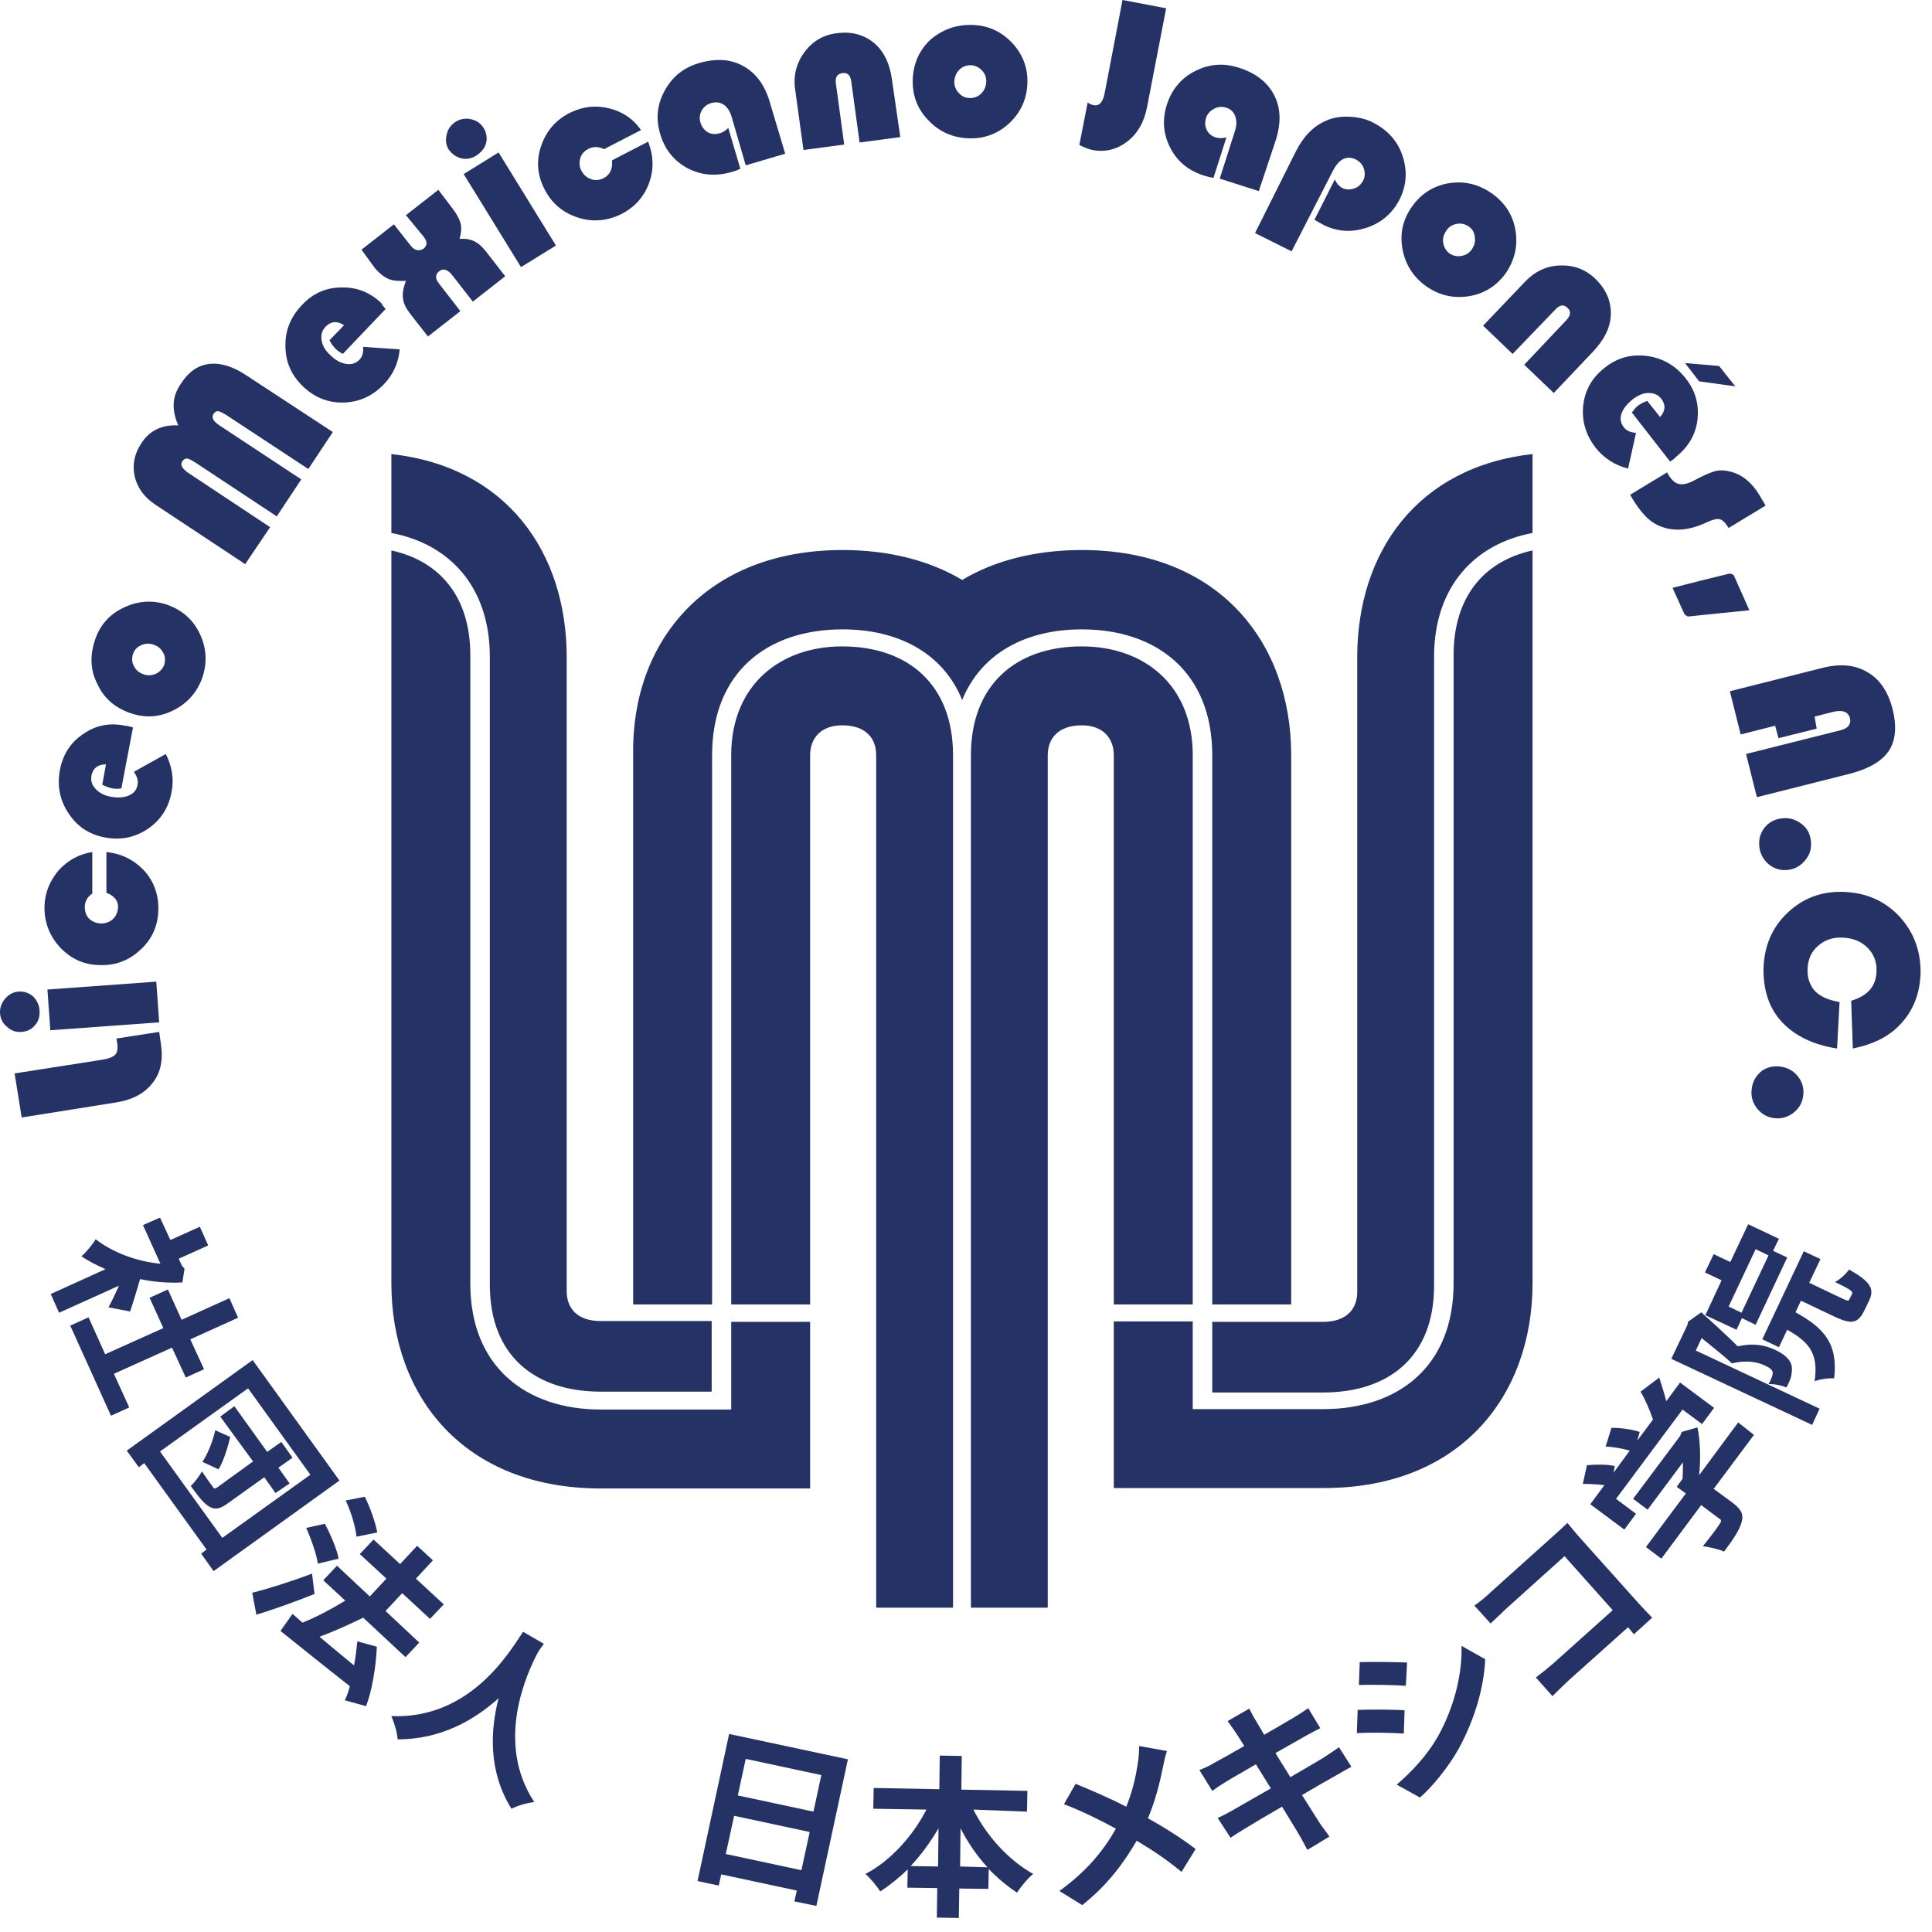 <svg width="104" height="104" viewBox="0 0 104 104" fill="none" xmlns="http://www.w3.org/2000/svg">
<path d="M34.083 70.217H38.332V40.654C38.332 36.16 41.328 33.879 45.354 33.879C48.35 33.879 50.765 35.153 51.794 37.68C52.823 35.153 55.238 33.879 58.234 33.879C62.26 33.879 65.256 36.182 65.256 40.654V70.217H69.505V40.654C69.505 34.55 65.591 29.608 58.234 29.608C55.707 29.608 53.516 30.189 51.794 31.218C50.072 30.189 47.881 29.608 45.354 29.608C37.996 29.608 33.971 34.55 34.083 40.654V70.217ZM82.497 69.077V29.63C79.859 30.211 78.248 32.157 78.248 35.265V69.077C78.248 73.572 75.252 75.853 71.227 75.853H64.205V71.134H59.956V80.101H71.227C78.584 80.124 82.497 75.159 82.497 69.077ZM82.497 28.691V24.442C76.281 25.135 73.06 29.742 73.06 35.377V69.546C73.06 70.463 72.479 71.156 71.227 71.156H65.256V74.958H71.227C74.782 74.958 77.197 73.013 77.197 69.211V43.181V35.355C77.197 31.575 79.389 29.272 82.497 28.691ZM64.205 70.217V40.654C64.205 36.853 61.566 34.796 58.234 34.796C54.679 34.796 52.264 36.875 52.264 40.654V86.542H56.401V40.654C56.401 39.738 56.982 39.044 58.234 39.044C59.375 39.044 59.956 39.738 59.956 40.654V70.217H64.205ZM21.068 69.077C21.068 75.182 24.982 80.124 32.339 80.124H43.609V71.156H39.361V75.875H32.339C28.314 75.875 25.317 73.572 25.317 69.099V35.265C25.317 32.157 23.707 30.211 21.068 29.63V69.077V69.077ZM21.068 28.691C24.177 29.272 26.368 31.575 26.368 35.355V43.181V69.166C26.368 72.968 28.783 74.913 32.339 74.913H38.31V71.112H32.339C31.064 71.112 30.505 70.418 30.505 69.502V35.377C30.505 29.742 27.285 25.135 21.068 24.442V28.691ZM39.361 70.217H43.609V40.654C43.609 39.738 44.191 39.044 45.331 39.044C46.606 39.044 47.165 39.738 47.165 40.654V86.542H51.302V40.654C51.302 36.853 48.887 34.796 45.331 34.796C41.999 34.796 39.361 36.875 39.361 40.654V70.217Z" fill="#253266"/>
<path d="M5.84 70.374C5.996 70.083 6.22 69.636 6.399 69.211L3.179 70.665L2.731 69.658L5.683 68.317C5.214 68.115 4.766 67.892 4.386 67.623C4.632 67.422 5.012 66.953 5.147 66.707C6.063 67.422 7.383 67.914 8.635 68.026L7.696 65.946L8.613 65.544L9.172 66.751L10.759 66.036L11.207 67.042L9.619 67.758L9.798 68.138L9.932 68.294L9.82 69.032C9.06 69.077 8.277 69.01 7.539 68.853C7.383 69.412 7.092 70.352 7.003 70.598L5.84 70.374ZM6.958 75.763L5.974 76.21L3.782 71.358L4.766 70.911L5.661 72.901L8.792 71.492L8.054 69.86L9.038 69.412L9.776 71.045L12.347 69.882L12.817 70.933L10.245 72.096L10.983 73.706L9.999 74.153L9.261 72.543L6.13 73.952L6.958 75.763Z" fill="#253266"/>
<path d="M18.274 79.698L11.498 84.573L10.827 83.634L11.118 83.411L7.763 78.759L7.473 78.983L6.824 78.088L13.6 73.213L18.274 79.698ZM11.967 82.784L16.708 79.385L13.354 74.734L8.613 78.133L11.967 82.784ZM14.83 80.369L14.226 79.52L12.258 80.928C11.856 81.219 11.587 81.286 11.274 81.107C10.961 80.928 10.671 80.548 10.268 79.989C10.469 79.81 10.715 79.475 10.872 79.207C11.095 79.542 11.364 79.922 11.453 80.034C11.52 80.146 11.587 80.146 11.677 80.079L13.622 78.67L11.856 76.255L12.616 75.696L14.383 78.156L15.143 77.619L15.747 78.469L14.986 79.005L15.59 79.855L14.83 80.369ZM12.392 77.35C12.258 77.954 12.012 78.692 11.766 79.095L10.894 78.692C11.162 78.312 11.453 77.597 11.587 76.993L12.392 77.35Z" fill="#253266"/>
<path d="M16.931 85.804C15.925 86.207 14.807 86.609 13.801 86.922L13.577 85.737C14.405 85.536 15.679 85.133 16.797 84.708L16.931 85.804ZM18.564 91.529C18.653 91.327 18.765 91.059 18.832 90.768C17.491 89.717 16.104 88.599 15.098 87.794L15.746 86.877L16.283 87.347C17.021 87.056 17.893 86.587 18.586 86.162L17.401 85.066L18.139 84.283L19.906 85.938L20.8 84.977L19.369 83.657L20.107 82.874L21.538 84.194L22.455 83.21L23.305 83.993L22.388 84.977L23.886 86.363L23.148 87.146L21.65 85.759L20.755 86.721L22.567 88.42L21.829 89.203L19.526 87.056L19.548 87.079C18.788 87.459 17.915 87.839 17.2 88.107C17.781 88.599 18.43 89.136 19.056 89.65C19.145 89.225 19.19 88.778 19.235 88.353L20.286 88.644C20.241 89.717 20.017 91.059 19.704 91.842L18.564 91.529ZM17.11 84.171C17.043 83.68 16.753 82.852 16.484 82.248L17.491 82.025C17.781 82.584 18.139 83.389 18.229 83.903L17.11 84.171ZM19.19 82.718C19.145 82.226 18.899 81.376 18.609 80.772L19.637 80.571C19.928 81.153 20.219 81.98 20.308 82.494L19.19 82.718Z" fill="#253266"/>
<path d="M29.275 88.487C29.186 88.621 29.074 88.755 28.962 88.934C28.358 90.075 26.637 93.787 28.761 97.007C28.336 97.052 27.844 97.208 27.531 97.365C26.279 95.352 26.391 93.161 26.838 91.416C25.518 92.602 23.73 93.63 21.404 93.63C21.381 93.272 21.247 92.803 21.068 92.378C25.34 92.557 27.464 88.867 28.157 87.838L29.275 88.487Z" fill="#253266"/>
<path d="M45.644 94.704L43.945 102.598L42.76 102.352L42.894 101.77L38.824 100.898L38.69 101.502L37.549 101.256L39.249 93.34L45.644 94.704ZM43.14 100.674L43.587 98.617L39.517 97.745L39.07 99.802L43.14 100.674ZM40.143 94.681L39.718 96.649L43.788 97.521L44.213 95.553L40.143 94.681Z" fill="#253266"/>
<path d="M52.398 97.41C53.114 98.841 54.299 100.138 55.618 100.876C55.328 101.099 54.947 101.569 54.746 101.882C54.209 101.524 53.695 101.099 53.225 100.607L53.203 101.681L51.638 101.659L51.615 103.246L50.43 103.224L50.453 101.636L48.843 101.614L48.865 100.63C48.395 101.077 47.903 101.48 47.389 101.815C47.188 101.524 46.852 101.099 46.584 100.876C47.926 100.183 49.133 98.841 49.871 97.41L47.009 97.365L47.031 96.247L50.565 96.314L50.587 94.503L51.772 94.525L51.75 96.336L55.305 96.403L55.283 97.522L52.398 97.41ZM50.497 100.473L50.52 98.416C50.095 99.154 49.581 99.847 49.022 100.451L50.497 100.473ZM53.158 100.518C52.599 99.914 52.107 99.199 51.705 98.416L51.683 100.473L53.158 100.518Z" fill="#253266"/>
<path d="M62.819 94.257C62.73 94.481 62.64 94.928 62.596 95.151C62.439 95.934 62.193 96.941 61.791 97.88C62.73 98.394 63.624 98.975 64.362 99.534L63.602 100.764C62.819 100.116 62.059 99.602 61.187 99.087C60.538 100.205 59.666 101.435 58.257 102.553L57.027 101.793C58.414 100.787 59.353 99.713 60.069 98.439C59.331 98.036 58.324 97.522 57.273 97.119L57.9 96.024C58.727 96.359 59.8 96.829 60.628 97.254C60.963 96.426 61.142 95.643 61.254 94.883C61.298 94.637 61.321 94.235 61.321 93.989L62.819 94.257Z" fill="#253266"/>
<path d="M72.748 95.106C72.524 95.218 72.189 95.419 71.876 95.598C71.473 95.822 70.802 96.202 70.087 96.627C70.512 97.298 70.847 97.834 71.004 98.08C71.16 98.326 71.384 98.595 71.563 98.863L70.378 99.579C70.199 99.265 70.065 98.975 69.908 98.729C69.774 98.483 69.416 97.924 69.013 97.253C68.164 97.745 67.403 98.192 67.046 98.416C66.688 98.639 66.419 98.796 66.241 98.93L65.547 97.857C65.771 97.767 66.151 97.566 66.419 97.409C66.8 97.186 67.56 96.761 68.41 96.269L67.605 94.972C66.889 95.397 66.241 95.755 65.995 95.911C65.704 96.09 65.503 96.224 65.257 96.403L64.564 95.285C64.832 95.173 65.1 95.061 65.346 94.905C65.637 94.748 66.285 94.391 66.979 93.988C66.777 93.653 66.598 93.384 66.509 93.25C66.352 93.026 66.218 92.825 66.084 92.646L67.247 91.975C67.336 92.132 67.471 92.423 67.605 92.624C67.672 92.736 67.828 93.004 68.052 93.384C68.745 92.982 69.371 92.624 69.662 92.445C69.93 92.288 70.221 92.087 70.422 91.953L71.071 93.026C70.892 93.116 70.556 93.295 70.311 93.429L68.656 94.368L69.461 95.665C70.199 95.24 70.87 94.838 71.25 94.614C71.563 94.413 71.853 94.212 72.077 94.055L72.748 95.106Z" fill="#253266"/>
<path d="M75.61 92.065L75.566 93.317C74.917 93.273 73.754 93.25 73.039 93.295L73.083 92.043C73.799 92.02 75.029 92.02 75.61 92.065ZM75.744 89.493L75.677 90.746C75.029 90.701 73.866 90.679 73.15 90.701L73.195 89.471C73.911 89.449 75.141 89.471 75.744 89.493ZM77.377 93.519C78.271 91.931 78.719 90.142 78.674 88.599L79.948 89.315C79.881 90.88 79.367 92.579 78.517 94.145C77.981 95.106 77.086 96.202 76.438 96.761L75.185 96.068C75.99 95.375 76.795 94.525 77.377 93.519Z" fill="#253266"/>
<path d="M87.953 87.973C87.864 87.861 87.752 87.727 87.64 87.593L84.442 90.455C84.174 90.701 83.794 91.082 83.57 91.305L82.676 90.299C82.944 90.098 83.28 89.829 83.593 89.561L86.813 86.676L84.219 83.769L81.088 86.587C80.797 86.855 80.44 87.213 80.238 87.392L79.366 86.43C79.657 86.229 80.037 85.916 80.261 85.692L83.772 82.539C83.973 82.36 84.263 82.092 84.375 81.98C84.51 82.137 84.755 82.45 84.934 82.651L88.177 86.274C88.4 86.52 88.736 86.877 88.937 87.079L87.953 87.973Z" fill="#253266"/>
<path d="M88.066 81.488L87.439 82.338L85.606 80.974L86.366 79.945C86.008 79.901 85.561 79.878 85.203 79.878L85.427 78.872C85.919 78.827 86.545 78.827 86.925 78.917L86.858 79.275L87.73 78.089C87.35 77.978 86.858 77.888 86.433 77.866L86.746 76.859C87.26 76.859 87.887 76.949 88.267 77.083L88.133 77.553L88.982 76.412C88.803 75.898 88.557 75.317 88.311 74.914L89.318 74.154C89.452 74.579 89.586 75.003 89.698 75.428L90.436 74.422L92.27 75.786L91.621 76.658L90.57 75.876L86.992 80.683L88.066 81.488ZM94.416 77.24L92.247 80.147L93.254 80.885C93.723 81.242 93.88 81.511 93.746 81.958C93.611 82.405 93.276 82.897 92.806 83.523C92.516 83.389 92.001 83.277 91.666 83.233C92.046 82.763 92.471 82.204 92.56 82.047C92.672 81.891 92.672 81.824 92.56 81.757L91.576 81.019L89.43 83.903L88.602 83.277L90.749 80.393L90.257 80.035L90.57 79.61C90.592 79.319 90.592 79.006 90.592 78.716L88.692 81.265L87.909 80.683L90.436 77.307L90.525 77.083L91.375 76.837C91.532 77.597 91.554 78.537 91.465 79.409L93.567 76.569L94.416 77.24Z" fill="#253266"/>
<path d="M91.577 70.642C92.203 71.201 92.986 71.916 93.545 72.475C94.439 72.274 95.043 72.431 95.535 72.654C96.072 72.9 96.385 73.191 96.452 73.549C96.474 73.728 96.452 73.907 96.407 74.13C96.362 74.287 96.273 74.488 96.161 74.689C95.915 74.578 95.49 74.488 95.2 74.51C95.289 74.354 95.334 74.242 95.378 74.13C95.423 74.041 95.423 73.951 95.423 73.862C95.401 73.728 95.244 73.616 94.998 73.504C94.618 73.325 94.037 73.191 93.232 73.392C92.784 72.967 92.114 72.453 91.599 72.028L91.286 72.699L97.95 75.83L97.548 76.702L89.967 73.146L90.839 71.313L90.861 71.156L91.577 70.642ZM92.673 68.92L91.778 68.495L92.248 67.511L93.142 67.936L94.104 65.901L95.759 66.684L95.445 67.332L96.206 67.69L94.506 71.313L93.768 70.955L93.478 71.581L91.8 70.798L92.673 68.92ZM94.506 67.243L93.053 70.329L93.746 70.664L95.2 67.578L94.506 67.243ZM99.694 69.658C99.761 69.524 99.65 69.434 98.778 69.009C99.023 68.897 99.381 68.562 99.538 68.338C100.678 68.987 100.902 69.367 100.634 69.971L100.365 70.53C100.007 71.268 99.65 71.29 98.778 70.888L96.944 70.016L96.653 70.642C98.151 71.469 98.956 72.297 98.733 74.197C98.464 74.175 97.95 74.242 97.682 74.354C97.905 72.811 97.346 72.23 96.206 71.581L95.759 72.52L94.864 72.095L97.1 67.355L97.995 67.779L97.391 69.054L99.225 69.926C99.471 70.038 99.516 70.038 99.56 69.926L99.694 69.658Z" fill="#253266"/>
<path d="M1.167 60.154L0.787 57.783L5.505 57.045C5.885 56.978 6.109 56.889 6.221 56.755C6.332 56.621 6.355 56.375 6.288 56.017L6.265 55.905L8.569 55.547L8.658 56.173C8.792 57.045 8.658 57.739 8.211 58.298C7.786 58.857 7.115 59.215 6.221 59.349L1.167 60.154Z" fill="#253266"/>
<path d="M0.003 54.564C-0.019 54.273 0.07 54.005 0.272 53.759C0.473 53.535 0.697 53.401 0.987 53.379C1.3 53.357 1.546 53.446 1.77 53.625C1.971 53.826 2.105 54.072 2.128 54.385C2.15 54.698 2.083 54.967 1.882 55.19C1.703 55.414 1.457 55.526 1.144 55.548C0.853 55.57 0.607 55.481 0.384 55.28C0.16 55.101 0.026 54.855 0.003 54.564ZM2.553 53.267L8.412 52.842L8.568 55.034L2.709 55.459L2.553 53.267Z" fill="#253266"/>
<path d="M5.728 48.057V45.865C6.578 45.955 7.249 46.313 7.786 46.894C8.3 47.475 8.546 48.191 8.524 48.996C8.501 49.868 8.166 50.584 7.54 51.143C6.913 51.724 6.176 51.993 5.303 51.948C4.476 51.925 3.783 51.59 3.201 50.964C2.642 50.338 2.374 49.6 2.396 48.772C2.419 48.035 2.687 47.408 3.157 46.849C3.649 46.313 4.252 45.977 4.968 45.865V48.102C4.7 48.281 4.565 48.526 4.565 48.817C4.565 49.063 4.633 49.287 4.789 49.443C4.946 49.6 5.147 49.689 5.415 49.712C5.661 49.712 5.885 49.645 6.064 49.488C6.243 49.331 6.332 49.108 6.354 48.862C6.377 48.504 6.176 48.236 5.728 48.057Z" fill="#253266"/>
<path d="M7.159 39.156L6.533 42.443C6.354 42.466 6.197 42.466 6.063 42.443C5.862 42.399 5.683 42.332 5.504 42.242L5.705 41.146C5.258 41.146 5.012 41.348 4.923 41.75C4.878 42.019 4.945 42.264 5.146 42.466C5.348 42.689 5.616 42.824 5.974 42.891C6.354 42.958 6.667 42.935 6.935 42.824C7.204 42.712 7.36 42.511 7.405 42.242C7.45 42.019 7.383 41.795 7.204 41.549L8.926 40.587C9.261 41.258 9.373 41.929 9.239 42.622C9.082 43.472 8.657 44.143 7.964 44.613C7.271 45.082 6.51 45.239 5.661 45.082C4.811 44.926 4.162 44.501 3.693 43.785C3.223 43.092 3.067 42.309 3.223 41.459C3.38 40.61 3.805 39.961 4.476 39.514C5.146 39.044 5.907 38.888 6.734 39.067C6.846 39.067 6.98 39.111 7.159 39.156Z" fill="#253266"/>
<path d="M5.124 34.416C5.393 33.633 5.907 33.051 6.69 32.694C7.45 32.336 8.233 32.291 9.015 32.559C9.821 32.85 10.402 33.365 10.76 34.125C11.117 34.885 11.162 35.668 10.894 36.473C10.603 37.278 10.089 37.859 9.329 38.239C8.568 38.62 7.786 38.664 6.981 38.374C6.175 38.083 5.572 37.569 5.236 36.808C4.856 36.07 4.834 35.265 5.124 34.416ZM7.159 35.198C7.092 35.422 7.092 35.645 7.204 35.847C7.316 36.07 7.472 36.205 7.718 36.294C7.942 36.383 8.166 36.361 8.389 36.272C8.613 36.16 8.747 36.003 8.837 35.802C8.904 35.578 8.904 35.355 8.792 35.154C8.68 34.93 8.524 34.796 8.278 34.706C8.054 34.617 7.808 34.639 7.607 34.729C7.383 34.818 7.249 34.975 7.159 35.198Z" fill="#253266"/>
<path d="M13.198 30.368L8.368 27.17C7.764 26.768 7.406 26.276 7.25 25.649C7.116 25.023 7.227 24.442 7.608 23.86C8.055 23.167 8.726 22.854 9.598 22.899C9.397 22.452 9.329 22.049 9.352 21.691C9.374 21.334 9.508 20.976 9.777 20.596C10.179 19.992 10.671 19.656 11.275 19.589C11.879 19.522 12.527 19.724 13.243 20.193L17.916 23.257L16.597 25.247L12.214 22.362C11.991 22.228 11.834 22.139 11.745 22.139C11.655 22.116 11.566 22.183 11.499 22.273C11.364 22.474 11.476 22.675 11.812 22.899L16.217 25.806L14.898 27.796L10.537 24.912C10.313 24.777 10.179 24.688 10.067 24.688C9.978 24.666 9.888 24.733 9.821 24.822C9.687 25.023 9.799 25.225 10.157 25.471L14.54 28.378L13.198 30.368Z" fill="#253266"/>
<path d="M20.756 16.637L18.452 19.052C18.296 18.963 18.162 18.874 18.072 18.784C17.938 18.65 17.826 18.493 17.737 18.314L18.519 17.509C18.162 17.264 17.826 17.286 17.535 17.577C17.334 17.778 17.267 18.024 17.312 18.314C17.357 18.605 17.513 18.874 17.782 19.12C18.05 19.388 18.34 19.544 18.631 19.589C18.922 19.634 19.146 19.567 19.347 19.366C19.503 19.209 19.57 18.985 19.548 18.672L21.516 18.806C21.449 19.544 21.158 20.171 20.666 20.685C20.062 21.311 19.347 21.646 18.497 21.669C17.67 21.691 16.932 21.401 16.306 20.797C15.679 20.193 15.366 19.477 15.366 18.628C15.344 17.778 15.657 17.04 16.261 16.414C16.842 15.788 17.558 15.475 18.385 15.475C19.213 15.452 19.928 15.743 20.532 16.324C20.554 16.391 20.644 16.503 20.756 16.637Z" fill="#253266"/>
<path d="M21.851 11.584L23.596 10.219L24.378 11.248C24.602 11.539 24.736 11.807 24.803 12.053C24.848 12.299 24.825 12.567 24.736 12.858C25.049 12.836 25.317 12.88 25.541 12.992C25.765 13.104 25.966 13.283 26.189 13.574L27.196 14.871L25.452 16.235L24.356 14.826C24.11 14.513 23.864 14.424 23.64 14.602C23.417 14.781 23.417 15.005 23.64 15.273L24.781 16.749L23.036 18.113L22.075 16.883C21.851 16.593 21.717 16.324 21.695 16.056C21.65 15.788 21.717 15.475 21.851 15.117C21.471 15.139 21.136 15.117 20.89 15.005C20.644 14.893 20.398 14.692 20.174 14.424L19.459 13.44L21.203 12.075L22.12 13.238C22.209 13.35 22.321 13.44 22.455 13.462C22.567 13.484 22.679 13.462 22.791 13.395C23.014 13.216 23.014 12.992 22.791 12.724L21.851 11.584Z" fill="#253266"/>
<path d="M24.535 6.552C24.781 6.396 25.072 6.351 25.363 6.418C25.654 6.485 25.877 6.642 26.034 6.888C26.19 7.156 26.235 7.425 26.168 7.693C26.101 7.961 25.922 8.185 25.654 8.364C25.385 8.543 25.095 8.587 24.826 8.52C24.558 8.453 24.334 8.297 24.155 8.051C23.999 7.805 23.976 7.536 24.044 7.246C24.111 6.933 24.29 6.709 24.535 6.552ZM26.839 8.207L29.925 13.216L28.046 14.379L24.96 9.37L26.839 8.207Z" fill="#253266"/>
<path d="M32.943 8.632L34.888 7.626C35.201 8.431 35.201 9.191 34.911 9.929C34.62 10.667 34.106 11.204 33.368 11.561C32.585 11.919 31.802 11.964 30.997 11.673C30.192 11.383 29.611 10.846 29.253 10.063C28.895 9.303 28.873 8.542 29.164 7.76C29.454 6.977 29.991 6.396 30.751 6.038C31.422 5.725 32.093 5.658 32.809 5.837C33.524 6.016 34.083 6.396 34.508 6.999L32.518 8.028C32.227 7.894 31.959 7.872 31.691 8.006C31.467 8.118 31.31 8.274 31.243 8.498C31.176 8.721 31.176 8.945 31.288 9.169C31.4 9.392 31.556 9.549 31.802 9.638C32.026 9.728 32.25 9.705 32.496 9.594C32.853 9.392 32.988 9.079 32.943 8.632Z" fill="#253266"/>
<path d="M39.204 6.888L39.852 9.08C39.696 9.169 39.539 9.214 39.383 9.258C38.533 9.504 37.75 9.437 37.012 9.057C36.274 8.655 35.782 8.051 35.536 7.201C35.29 6.374 35.38 5.613 35.782 4.876C36.185 4.138 36.789 3.646 37.616 3.4C38.533 3.131 39.338 3.176 40.009 3.556C40.702 3.936 41.172 4.585 41.44 5.502L42.267 8.275L40.143 8.901L39.383 6.284C39.293 5.994 39.159 5.77 38.958 5.636C38.757 5.502 38.533 5.479 38.287 5.546C38.063 5.613 37.884 5.748 37.773 5.949C37.661 6.15 37.638 6.374 37.705 6.597C37.773 6.821 37.907 7 38.086 7.112C38.287 7.224 38.488 7.246 38.712 7.179C38.913 7.134 39.069 7.022 39.204 6.888Z" fill="#253266"/>
<path d="M48.463 7.379L46.271 7.67L45.824 4.383C45.779 4.047 45.623 3.891 45.332 3.936C45.064 3.98 44.952 4.159 44.996 4.495L45.444 7.782L43.252 8.073L42.805 4.83C42.693 4.07 42.872 3.399 43.297 2.817C43.722 2.236 44.303 1.878 45.041 1.789C45.869 1.677 46.584 1.878 47.166 2.415C47.613 2.84 47.904 3.466 48.015 4.293L48.463 7.379Z" fill="#253266"/>
<path d="M52.331 1.342C53.159 1.364 53.874 1.677 54.456 2.281C55.037 2.885 55.328 3.623 55.306 4.45C55.283 5.3 54.97 6.016 54.366 6.597C53.763 7.178 53.025 7.469 52.175 7.447C51.325 7.424 50.587 7.111 50.006 6.508C49.402 5.904 49.111 5.166 49.133 4.316C49.156 3.444 49.469 2.728 50.073 2.147C50.699 1.61 51.437 1.32 52.331 1.342ZM52.242 3.511C51.996 3.511 51.795 3.6 51.638 3.757C51.459 3.936 51.392 4.137 51.37 4.383C51.37 4.629 51.437 4.83 51.616 5.009C51.772 5.188 51.974 5.278 52.219 5.278C52.465 5.278 52.667 5.188 52.823 5.032C53.002 4.853 53.069 4.652 53.092 4.406C53.092 4.16 53.025 3.958 52.846 3.779C52.667 3.6 52.465 3.511 52.242 3.511Z" fill="#253266"/>
<path d="M62.774 0.447L61.746 5.769C61.589 6.574 61.231 7.201 60.672 7.625C60.113 8.05 59.487 8.207 58.794 8.073C58.593 8.028 58.369 7.939 58.101 7.804L58.548 5.523C58.66 5.591 58.749 5.635 58.861 5.658C59.174 5.725 59.375 5.501 59.465 5.009L60.426 0L62.774 0.447Z" fill="#253266"/>
<path d="M66.016 7.402L65.323 9.571C65.144 9.549 64.988 9.504 64.831 9.459C63.981 9.191 63.378 8.699 62.998 7.961C62.617 7.223 62.55 6.44 62.819 5.613C63.087 4.808 63.579 4.204 64.339 3.824C65.077 3.444 65.86 3.377 66.687 3.645C67.604 3.936 68.23 4.428 68.588 5.121C68.946 5.814 68.968 6.619 68.678 7.536L67.761 10.287L65.659 9.616L66.486 7.022C66.576 6.731 66.576 6.463 66.486 6.239C66.397 6.015 66.24 5.859 65.994 5.792C65.77 5.725 65.547 5.747 65.346 5.859C65.144 5.971 64.988 6.127 64.921 6.351C64.854 6.574 64.854 6.798 64.966 6.999C65.055 7.201 65.234 7.335 65.457 7.402C65.636 7.447 65.815 7.447 66.016 7.402Z" fill="#253266"/>
<path d="M69.527 13.529L67.559 12.546L69.751 8.162C70.153 7.357 70.69 6.798 71.361 6.508C71.741 6.329 72.166 6.262 72.635 6.284C73.105 6.306 73.53 6.396 73.91 6.597C74.693 7 75.229 7.581 75.498 8.386C75.766 9.191 75.721 9.974 75.341 10.734C74.961 11.472 74.379 11.986 73.575 12.255C72.769 12.523 72.009 12.478 71.271 12.121C71.159 12.053 70.981 11.964 70.757 11.83L71.853 9.661C71.942 9.862 72.076 10.018 72.233 10.108C72.434 10.22 72.658 10.22 72.881 10.153C73.105 10.086 73.261 9.929 73.373 9.728C73.485 9.527 73.485 9.303 73.418 9.079C73.351 8.856 73.194 8.699 72.993 8.587C72.479 8.341 72.054 8.565 71.718 9.258L69.527 13.529Z" fill="#253266"/>
<path d="M80.35 10.443C81.021 10.935 81.446 11.583 81.58 12.411C81.714 13.238 81.535 13.998 81.066 14.691C80.574 15.385 79.903 15.81 79.075 15.944C78.248 16.078 77.465 15.899 76.772 15.407C76.079 14.915 75.654 14.244 75.498 13.417C75.341 12.567 75.52 11.807 76.012 11.114C76.504 10.42 77.175 9.995 78.002 9.861C78.852 9.727 79.635 9.928 80.35 10.443ZM79.053 12.187C78.852 12.053 78.65 12.008 78.404 12.053C78.181 12.098 77.98 12.209 77.846 12.433C77.711 12.634 77.644 12.858 77.689 13.081C77.734 13.327 77.846 13.506 78.024 13.64C78.226 13.775 78.427 13.819 78.673 13.775C78.919 13.73 79.098 13.618 79.232 13.417C79.366 13.216 79.433 12.992 79.388 12.768C79.366 12.5 79.254 12.321 79.053 12.187Z" fill="#253266"/>
<path d="M83.638 21.155L82.05 19.634L84.331 17.219C84.555 16.973 84.577 16.749 84.376 16.57C84.175 16.369 83.951 16.414 83.727 16.66L81.424 19.053L79.836 17.532L82.095 15.162C82.632 14.603 83.258 14.312 83.973 14.29C84.711 14.267 85.338 14.491 85.874 15.005C86.478 15.587 86.769 16.28 86.702 17.062C86.657 17.689 86.344 18.292 85.762 18.919L83.638 21.155Z" fill="#253266"/>
<path d="M89.9 24.844L87.843 22.205C87.954 22.071 88.044 21.937 88.156 21.847C88.312 21.736 88.491 21.646 88.67 21.579L89.363 22.451C89.654 22.116 89.676 21.803 89.43 21.467C89.251 21.244 89.028 21.154 88.737 21.154C88.446 21.154 88.156 21.288 87.865 21.512C87.574 21.758 87.373 22.004 87.284 22.272C87.194 22.541 87.239 22.787 87.418 23.01C87.552 23.189 87.775 23.279 88.066 23.301L87.641 25.224C86.926 25.045 86.344 24.665 85.897 24.106C85.36 23.413 85.137 22.652 85.226 21.825C85.316 20.998 85.718 20.305 86.389 19.79C87.06 19.253 87.82 19.052 88.67 19.164C89.497 19.276 90.191 19.678 90.727 20.349C91.264 21.02 91.465 21.758 91.376 22.585C91.286 23.39 90.884 24.061 90.213 24.598C90.168 24.665 90.056 24.755 89.9 24.844ZM92.539 19.701L93.411 20.796L91.465 20.528L90.705 19.544L92.539 19.701Z" fill="#253266"/>
<path d="M95.043 27.215L93.052 28.422C92.896 28.154 92.739 27.997 92.583 27.953C92.426 27.908 92.18 27.975 91.889 28.109C90.861 28.601 89.944 28.646 89.139 28.221C88.714 27.997 88.311 27.55 87.909 26.902L87.752 26.633L89.743 25.426L89.787 25.515C89.966 25.828 90.168 26.007 90.369 26.052C90.57 26.097 90.838 26.052 91.174 25.873C91.711 25.582 92.091 25.426 92.337 25.359C92.583 25.292 92.873 25.314 93.209 25.403C93.79 25.56 94.282 25.962 94.685 26.611L95.043 27.215Z" fill="#253266"/>
<path d="M97.793 39.223L95.736 39.737L95.557 39.066L93.701 39.536L93.119 37.21L98.084 35.958C99.045 35.712 99.85 35.779 100.521 36.182C101.192 36.562 101.639 37.233 101.885 38.194C102.109 39.111 102.042 39.849 101.684 40.408C101.304 40.967 100.633 41.37 99.626 41.638L94.573 42.913L93.991 40.587L98.889 39.357C99.202 39.29 99.403 39.201 99.492 39.089C99.582 38.977 99.626 38.843 99.582 38.664C99.492 38.306 99.179 38.194 98.643 38.328L97.681 38.575L97.793 39.223Z" fill="#253266"/>
<path d="M97.48 45.261C97.525 45.641 97.435 45.999 97.189 46.289C96.943 46.602 96.63 46.781 96.25 46.826C95.87 46.871 95.534 46.781 95.221 46.535C94.931 46.289 94.752 45.976 94.707 45.596C94.662 45.194 94.752 44.858 94.975 44.568C95.199 44.277 95.512 44.098 95.915 44.053C96.295 44.008 96.653 44.098 96.966 44.344C97.279 44.568 97.435 44.881 97.48 45.261Z" fill="#253266"/>
<path d="M99.024 53.937L98.889 56.442C97.592 56.241 96.609 55.749 95.915 55.011C95.222 54.251 94.909 53.289 94.931 52.104C94.976 50.896 95.401 49.912 96.228 49.13C97.056 48.347 98.062 47.967 99.247 48.011C100.455 48.056 101.439 48.481 102.244 49.331C103.026 50.181 103.407 51.209 103.384 52.417C103.339 53.602 102.915 54.586 102.087 55.346C101.506 55.883 100.723 56.241 99.739 56.442L99.65 53.87C100.544 53.602 100.991 53.088 101.014 52.283C101.036 51.768 100.857 51.343 100.522 51.008C100.186 50.672 99.739 50.494 99.18 50.471C98.643 50.449 98.219 50.605 97.861 50.919C97.503 51.232 97.324 51.634 97.302 52.148C97.279 52.663 97.436 53.065 97.727 53.378C98.04 53.669 98.465 53.848 99.024 53.937Z" fill="#253266"/>
<path d="M97.056 59.059C96.989 59.439 96.787 59.73 96.474 59.953C96.139 60.177 95.803 60.244 95.423 60.177C95.043 60.11 94.752 59.909 94.529 59.596C94.305 59.282 94.238 58.925 94.305 58.544C94.372 58.142 94.573 57.851 94.864 57.628C95.177 57.426 95.513 57.359 95.915 57.426C96.295 57.493 96.608 57.695 96.832 58.008C97.056 58.321 97.123 58.679 97.056 59.059Z" fill="#253266"/>
<path d="M90.033 31.643C91.061 31.374 92.068 31.128 93.074 30.882C93.163 30.86 93.32 30.927 93.342 30.994C93.611 31.598 93.879 32.202 94.17 32.85C93.029 32.962 91.956 33.074 90.882 33.186C90.815 33.186 90.704 33.096 90.659 33.029C90.458 32.582 90.256 32.135 90.033 31.643Z" fill="#253266"/>
</svg>
